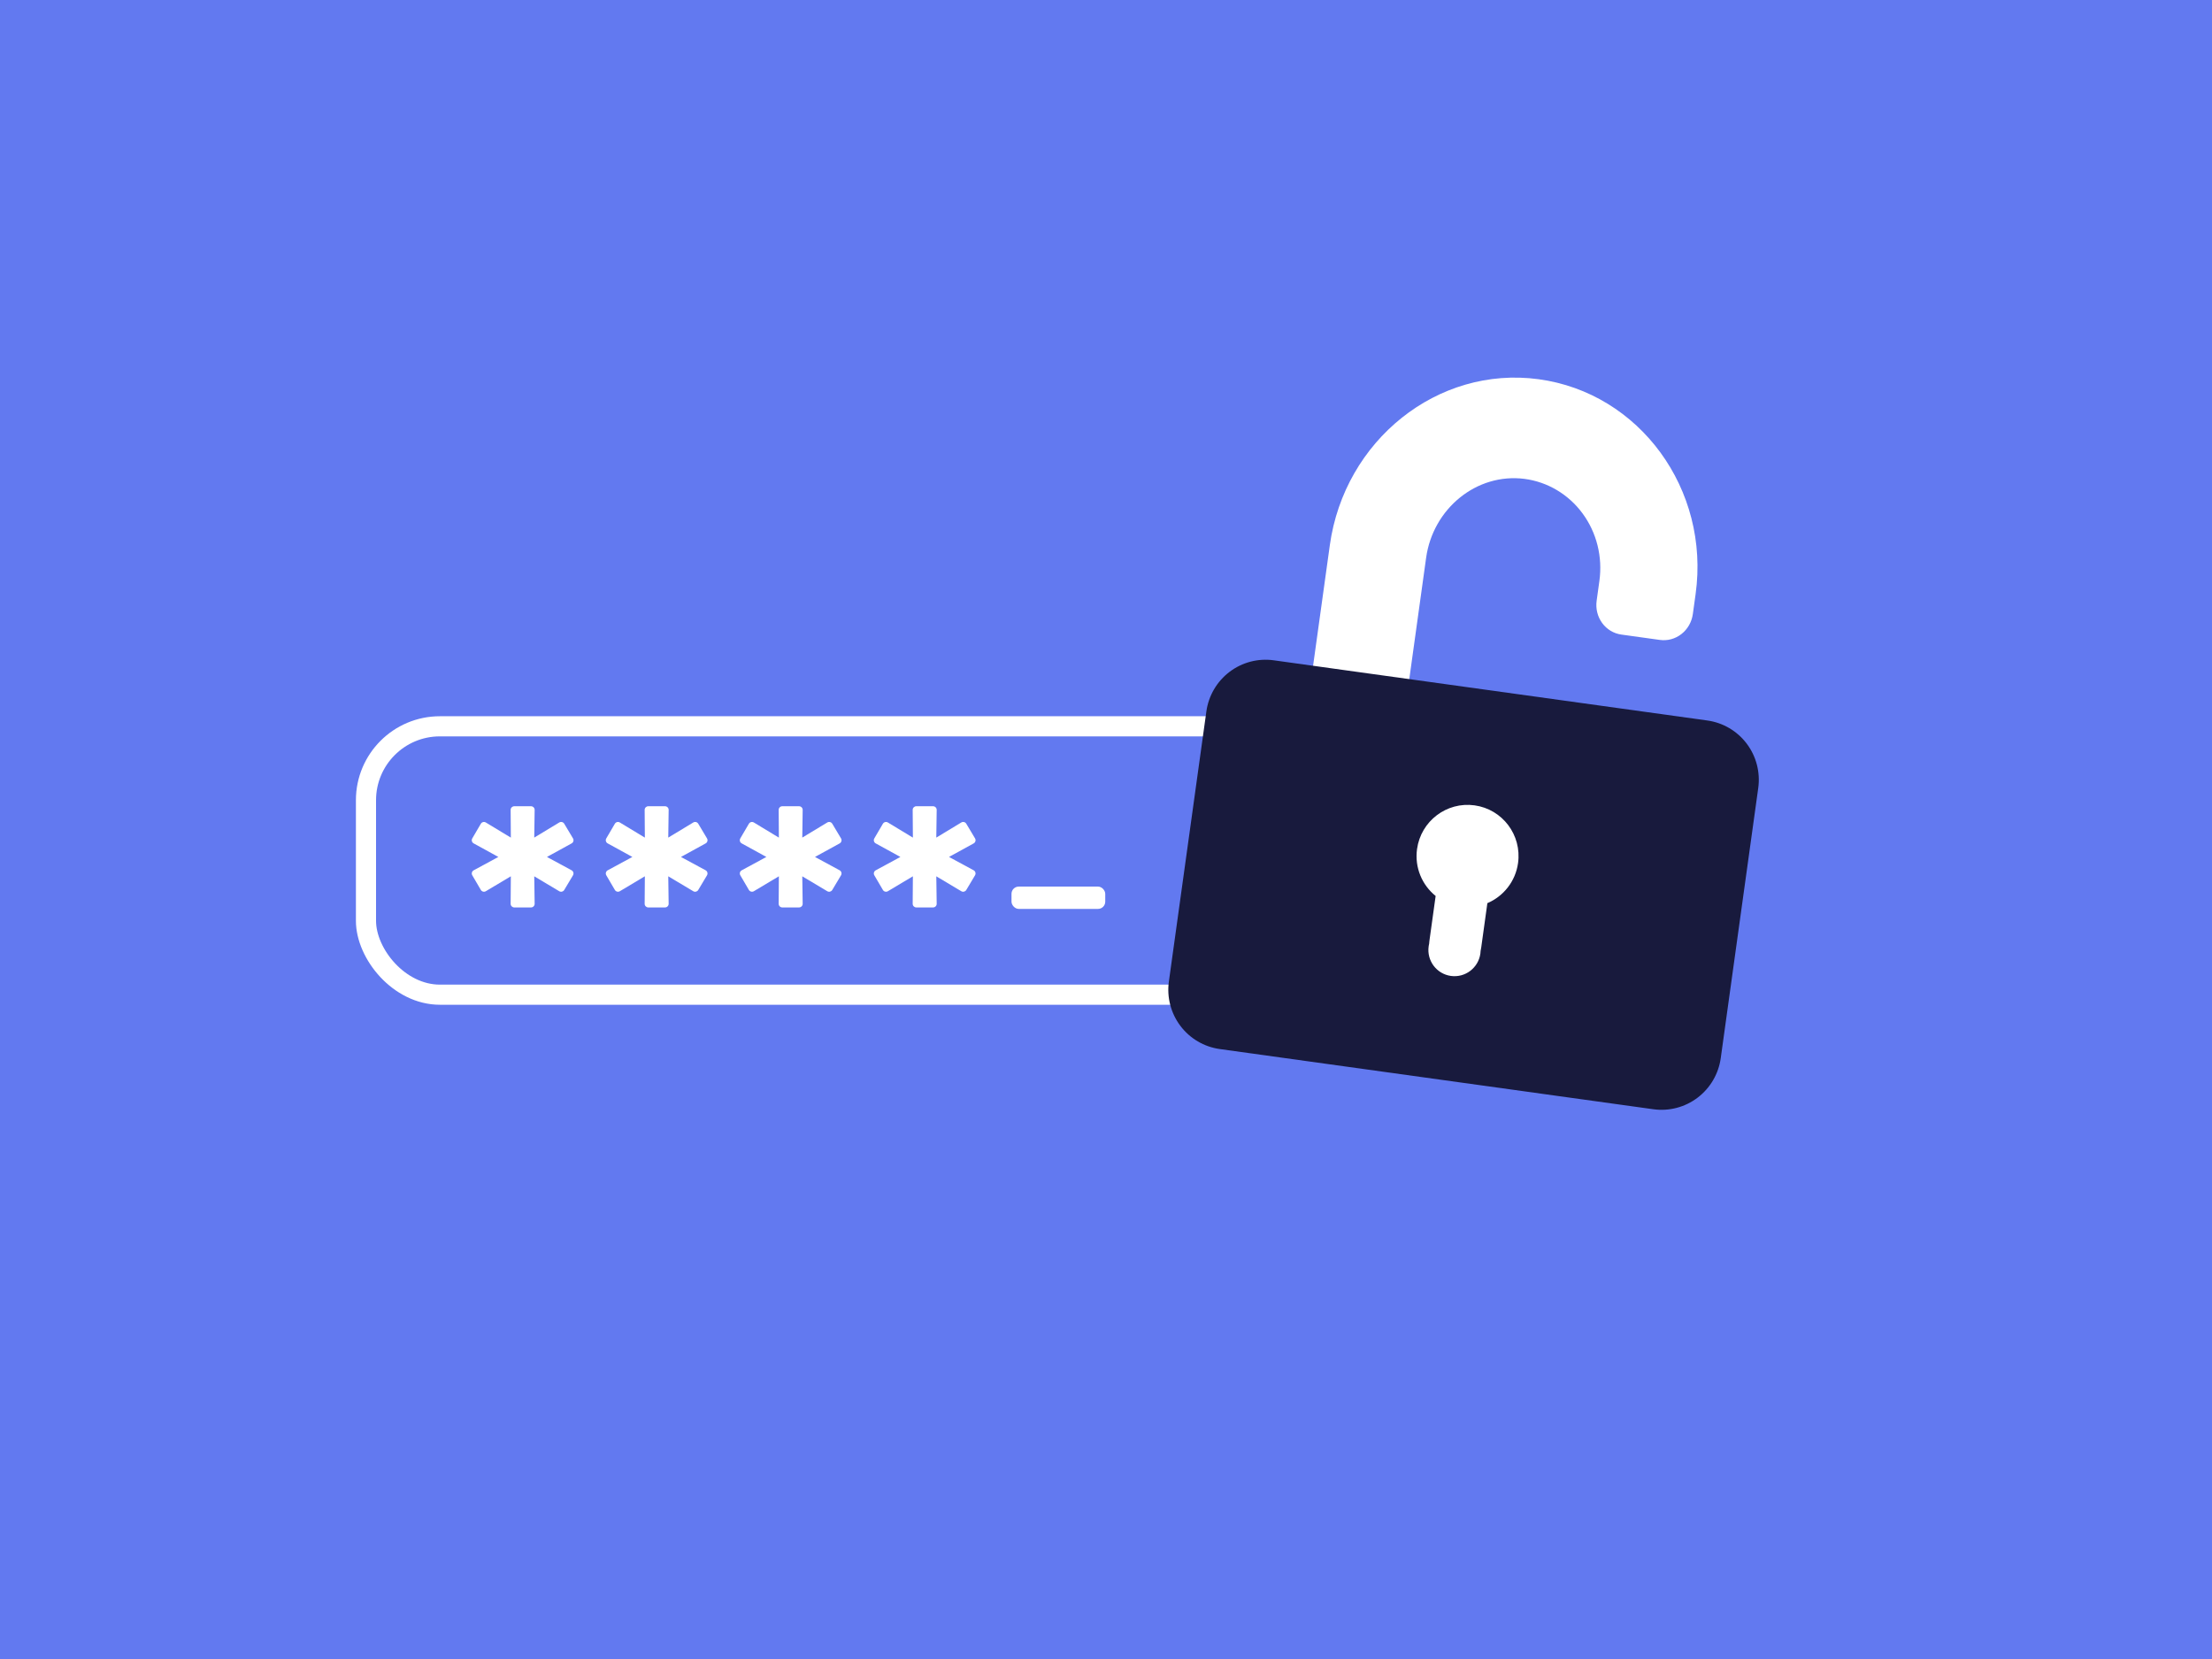 <svg width="300" height="225" viewBox="0 0 300 225" fill="none" xmlns="http://www.w3.org/2000/svg">
<path d="M0 0H300V225H0V0Z" fill="#6279F0"/>
<g filter="url(#filter0_d_956_4960)">
<rect x="49.635" y="94.504" width="161.98" height="36.4" rx="10.026" fill="#6279F0" stroke="white" stroke-width="2.73"/>
<path d="M77.712 109.704C77.854 109.942 77.77 110.252 77.526 110.385L73.749 112.459C73.57 112.557 73.352 112.428 73.352 112.224V112.224C73.352 112.02 73.569 111.891 73.748 111.988L77.522 114.031C77.768 114.164 77.853 114.475 77.71 114.714L76.522 116.703C76.383 116.936 76.082 117.012 75.849 116.873L72.197 114.693C72.089 114.629 72.086 114.473 72.192 114.405V114.405C72.303 114.333 72.451 114.412 72.453 114.545L72.511 118.572C72.514 118.846 72.294 119.07 72.02 119.07H69.746C69.474 119.07 69.253 118.848 69.255 118.576L69.284 114.546C69.285 114.414 69.432 114.334 69.544 114.406V114.406C69.649 114.474 69.647 114.628 69.539 114.692L65.889 116.871C65.655 117.01 65.352 116.932 65.215 116.697L64.053 114.713C63.913 114.473 63.999 114.166 64.243 114.034L68.022 111.988C68.201 111.891 68.418 112.02 68.418 112.224V112.224C68.418 112.428 68.199 112.557 68.021 112.459L64.239 110.383C63.997 110.25 63.912 109.944 64.052 109.705L65.213 107.721C65.352 107.485 65.656 107.407 65.891 107.549L69.534 109.753C69.641 109.817 69.639 109.974 69.53 110.036V110.036C69.421 110.098 69.285 110.02 69.284 109.894L69.255 105.84C69.253 105.567 69.474 105.346 69.746 105.346H72.02C72.294 105.346 72.514 105.57 72.511 105.843L72.452 109.896C72.451 110.021 72.314 110.099 72.205 110.036V110.036C72.096 109.974 72.094 109.817 72.202 109.752L75.848 107.547C76.081 107.406 76.384 107.481 76.523 107.715L77.712 109.704Z" fill="white"/>
<path d="M95.887 109.704C96.03 109.942 95.946 110.252 95.702 110.385L91.925 112.459C91.746 112.557 91.527 112.428 91.527 112.224V112.224C91.527 112.02 91.745 111.891 91.923 111.988L95.698 114.031C95.944 114.164 96.029 114.475 95.886 114.714L94.697 116.703C94.558 116.936 94.257 117.012 94.025 116.873L90.372 114.693C90.264 114.629 90.262 114.473 90.367 114.405V114.405C90.479 114.333 90.626 114.412 90.628 114.545L90.686 118.572C90.69 118.846 90.469 119.07 90.196 119.07H87.922C87.649 119.07 87.429 118.848 87.431 118.576L87.46 114.546C87.461 114.414 87.608 114.334 87.72 114.406V114.406C87.825 114.474 87.823 114.628 87.715 114.692L84.065 116.871C83.831 117.01 83.528 116.932 83.39 116.697L82.229 114.713C82.089 114.473 82.175 114.166 82.419 114.034L86.198 111.988C86.376 111.891 86.594 112.02 86.594 112.224V112.224C86.594 112.428 86.375 112.557 86.196 112.459L82.415 110.383C82.172 110.25 82.088 109.944 82.227 109.705L83.389 107.721C83.527 107.485 83.832 107.407 84.066 107.549L87.71 109.753C87.817 109.817 87.815 109.974 87.706 110.036V110.036C87.597 110.098 87.461 110.02 87.46 109.894L87.431 105.84C87.429 105.567 87.649 105.346 87.922 105.346H90.196C90.469 105.346 90.69 105.57 90.686 105.843L90.628 109.896C90.626 110.021 90.49 110.099 90.381 110.036V110.036C90.272 109.974 90.27 109.817 90.378 109.752L94.024 107.547C94.257 107.406 94.559 107.481 94.699 107.715L95.887 109.704Z" fill="white"/>
<path d="M114.063 109.704C114.206 109.942 114.122 110.252 113.878 110.385L110.1 112.459C109.922 112.557 109.703 112.428 109.703 112.224V112.224C109.703 112.02 109.92 111.891 110.099 111.988L113.874 114.031C114.119 114.164 114.205 114.475 114.061 114.714L112.873 116.703C112.734 116.936 112.433 117.012 112.201 116.873L108.548 114.693C108.44 114.629 108.437 114.473 108.543 114.405V114.405C108.655 114.333 108.802 114.412 108.804 114.545L108.862 118.572C108.866 118.846 108.645 119.07 108.371 119.07H106.097C105.825 119.07 105.605 118.848 105.607 118.576L105.636 114.546C105.637 114.414 105.784 114.334 105.895 114.406V114.406C106.001 114.474 105.998 114.628 105.891 114.692L102.241 116.871C102.007 117.01 101.704 116.932 101.566 116.697L100.405 114.713C100.264 114.473 100.35 114.166 100.594 114.034L104.373 111.988C104.552 111.891 104.769 112.02 104.769 112.224V112.224C104.769 112.428 104.551 112.557 104.372 112.459L100.59 110.383C100.348 110.25 100.263 109.944 100.403 109.705L101.565 107.721C101.703 107.485 102.008 107.407 102.242 107.549L105.885 109.753C105.992 109.817 105.991 109.974 105.882 110.036V110.036C105.773 110.098 105.637 110.02 105.636 109.894L105.607 105.84C105.605 105.567 105.825 105.346 106.097 105.346H108.371C108.645 105.346 108.866 105.57 108.862 105.843L108.804 109.896C108.802 110.021 108.666 110.099 108.557 110.036V110.036C108.448 109.974 108.446 109.817 108.553 109.752L112.2 107.547C112.432 107.406 112.735 107.481 112.875 107.715L114.063 109.704Z" fill="white"/>
<path d="M132.239 109.704C132.381 109.942 132.297 110.252 132.054 110.385L128.276 112.459C128.097 112.557 127.879 112.428 127.879 112.224V112.224C127.879 112.02 128.096 111.891 128.275 111.988L132.05 114.031C132.295 114.164 132.38 114.475 132.237 114.714L131.049 116.703C130.91 116.936 130.609 117.012 130.376 116.873L126.724 114.693C126.616 114.629 126.613 114.473 126.719 114.405V114.405C126.831 114.333 126.978 114.412 126.98 114.545L127.038 118.572C127.042 118.846 126.821 119.07 126.547 119.07H124.273C124.001 119.07 123.78 118.848 123.782 118.576L123.811 114.546C123.812 114.414 123.959 114.334 124.071 114.406V114.406C124.176 114.474 124.174 114.628 124.066 114.692L120.417 116.871C120.183 117.01 119.879 116.932 119.742 116.697L118.58 114.713C118.44 114.473 118.526 114.166 118.77 114.034L122.549 111.988C122.728 111.891 122.945 112.02 122.945 112.224V112.224C122.945 112.428 122.726 112.557 122.548 112.459L118.766 110.383C118.524 110.25 118.439 109.944 118.579 109.705L119.74 107.721C119.879 107.485 120.183 107.407 120.418 107.549L124.061 109.753C124.168 109.817 124.166 109.974 124.057 110.036V110.036C123.948 110.098 123.812 110.02 123.812 109.894L123.782 105.84C123.78 105.567 124.001 105.346 124.273 105.346H126.547C126.821 105.346 127.042 105.57 127.038 105.843L126.979 109.896C126.978 110.021 126.842 110.099 126.733 110.036V110.036C126.623 109.974 126.621 109.817 126.729 109.752L130.375 107.547C130.608 107.406 130.911 107.481 131.05 107.715L132.239 109.704Z" fill="white"/>
<rect x="137.184" y="116.242" width="12.714" height="3.027" rx="0.981" fill="white"/>
<path d="M177.951 87.265L180.356 69.942C182.326 55.746 194.957 45.579 208.663 47.43C222.368 49.281 231.936 62.374 229.965 76.571L229.59 79.275C229.517 79.808 229.344 80.322 229.079 80.788C228.814 81.253 228.464 81.661 228.048 81.987C227.632 82.314 227.159 82.552 226.655 82.69C226.151 82.827 225.627 82.86 225.113 82.788L219.895 82.063C219.38 81.993 218.885 81.818 218.438 81.549C217.991 81.28 217.6 80.921 217.289 80.494C216.978 80.066 216.752 79.579 216.624 79.059C216.496 78.539 216.469 77.997 216.544 77.464L216.919 74.76C217.14 73.152 217.052 71.518 216.66 69.952C216.268 68.386 215.579 66.919 214.634 65.635C213.69 64.351 212.507 63.276 211.154 62.471C209.802 61.666 208.306 61.148 206.753 60.946C200.286 60.117 194.345 64.959 193.416 71.652L190.997 89.076L177.951 87.265Z" fill="white"/>
<rect width="21.59" height="35.734" transform="matrix(-0.991 -0.138 -0.138 0.991 213.059 99.037)" fill="white"/>
<path fill-rule="evenodd" clip-rule="evenodd" d="M231.557 93.716L172.75 85.553C170.623 85.257 168.466 85.822 166.753 87.122C165.038 88.423 163.91 90.352 163.613 92.486L158.528 129.116C158.232 131.25 158.792 133.414 160.088 135.132C161.382 136.85 163.304 137.981 165.43 138.276L224.238 146.44C226.364 146.735 228.521 146.171 230.235 144.87C231.949 143.57 233.078 141.641 233.374 139.507L238.459 102.877C238.755 100.742 238.195 98.578 236.899 96.86C235.605 95.143 233.683 94.012 231.557 93.716ZM205.884 113.05C205.536 115.559 203.891 117.568 201.723 118.49L200.891 124.488C200.867 124.66 200.838 124.82 200.805 124.969C200.801 125.087 200.791 125.207 200.774 125.327C200.504 127.271 198.715 128.629 196.777 128.36C194.839 128.091 193.488 126.297 193.758 124.353C193.767 124.284 193.779 124.216 193.793 124.148C193.802 124.099 193.813 124.05 193.825 124.001C193.832 123.894 193.842 123.784 193.855 123.668L193.874 123.514L194.707 117.516C192.872 116.038 191.837 113.657 192.185 111.148C192.712 107.352 196.206 104.7 199.989 105.225C203.771 105.75 206.411 109.253 205.884 113.05Z" fill="#181A3D"/>
</g>
<defs>
<filter id="filter0_d_956_4960" x="44.27" y="47.213" width="198.266" height="107.305" filterUnits="userSpaceOnUse" color-interpolation-filters="sRGB">
<feFlood flood-opacity="0" result="BackgroundImageFix"/>
<feColorMatrix in="SourceAlpha" type="matrix" values="0 0 0 0 0 0 0 0 0 0 0 0 0 0 0 0 0 0 127 0" result="hardAlpha"/>
<feOffset dy="4"/>
<feGaussianBlur stdDeviation="2"/>
<feComposite in2="hardAlpha" operator="out"/>
<feColorMatrix type="matrix" values="0 0 0 0 0 0 0 0 0 0 0 0 0 0 0 0 0 0 0.25 0"/>
<feBlend mode="normal" in2="BackgroundImageFix" result="effect1_dropShadow_956_4960"/>
<feBlend mode="normal" in="SourceGraphic" in2="effect1_dropShadow_956_4960" result="shape"/>
</filter>
</defs>
</svg>
